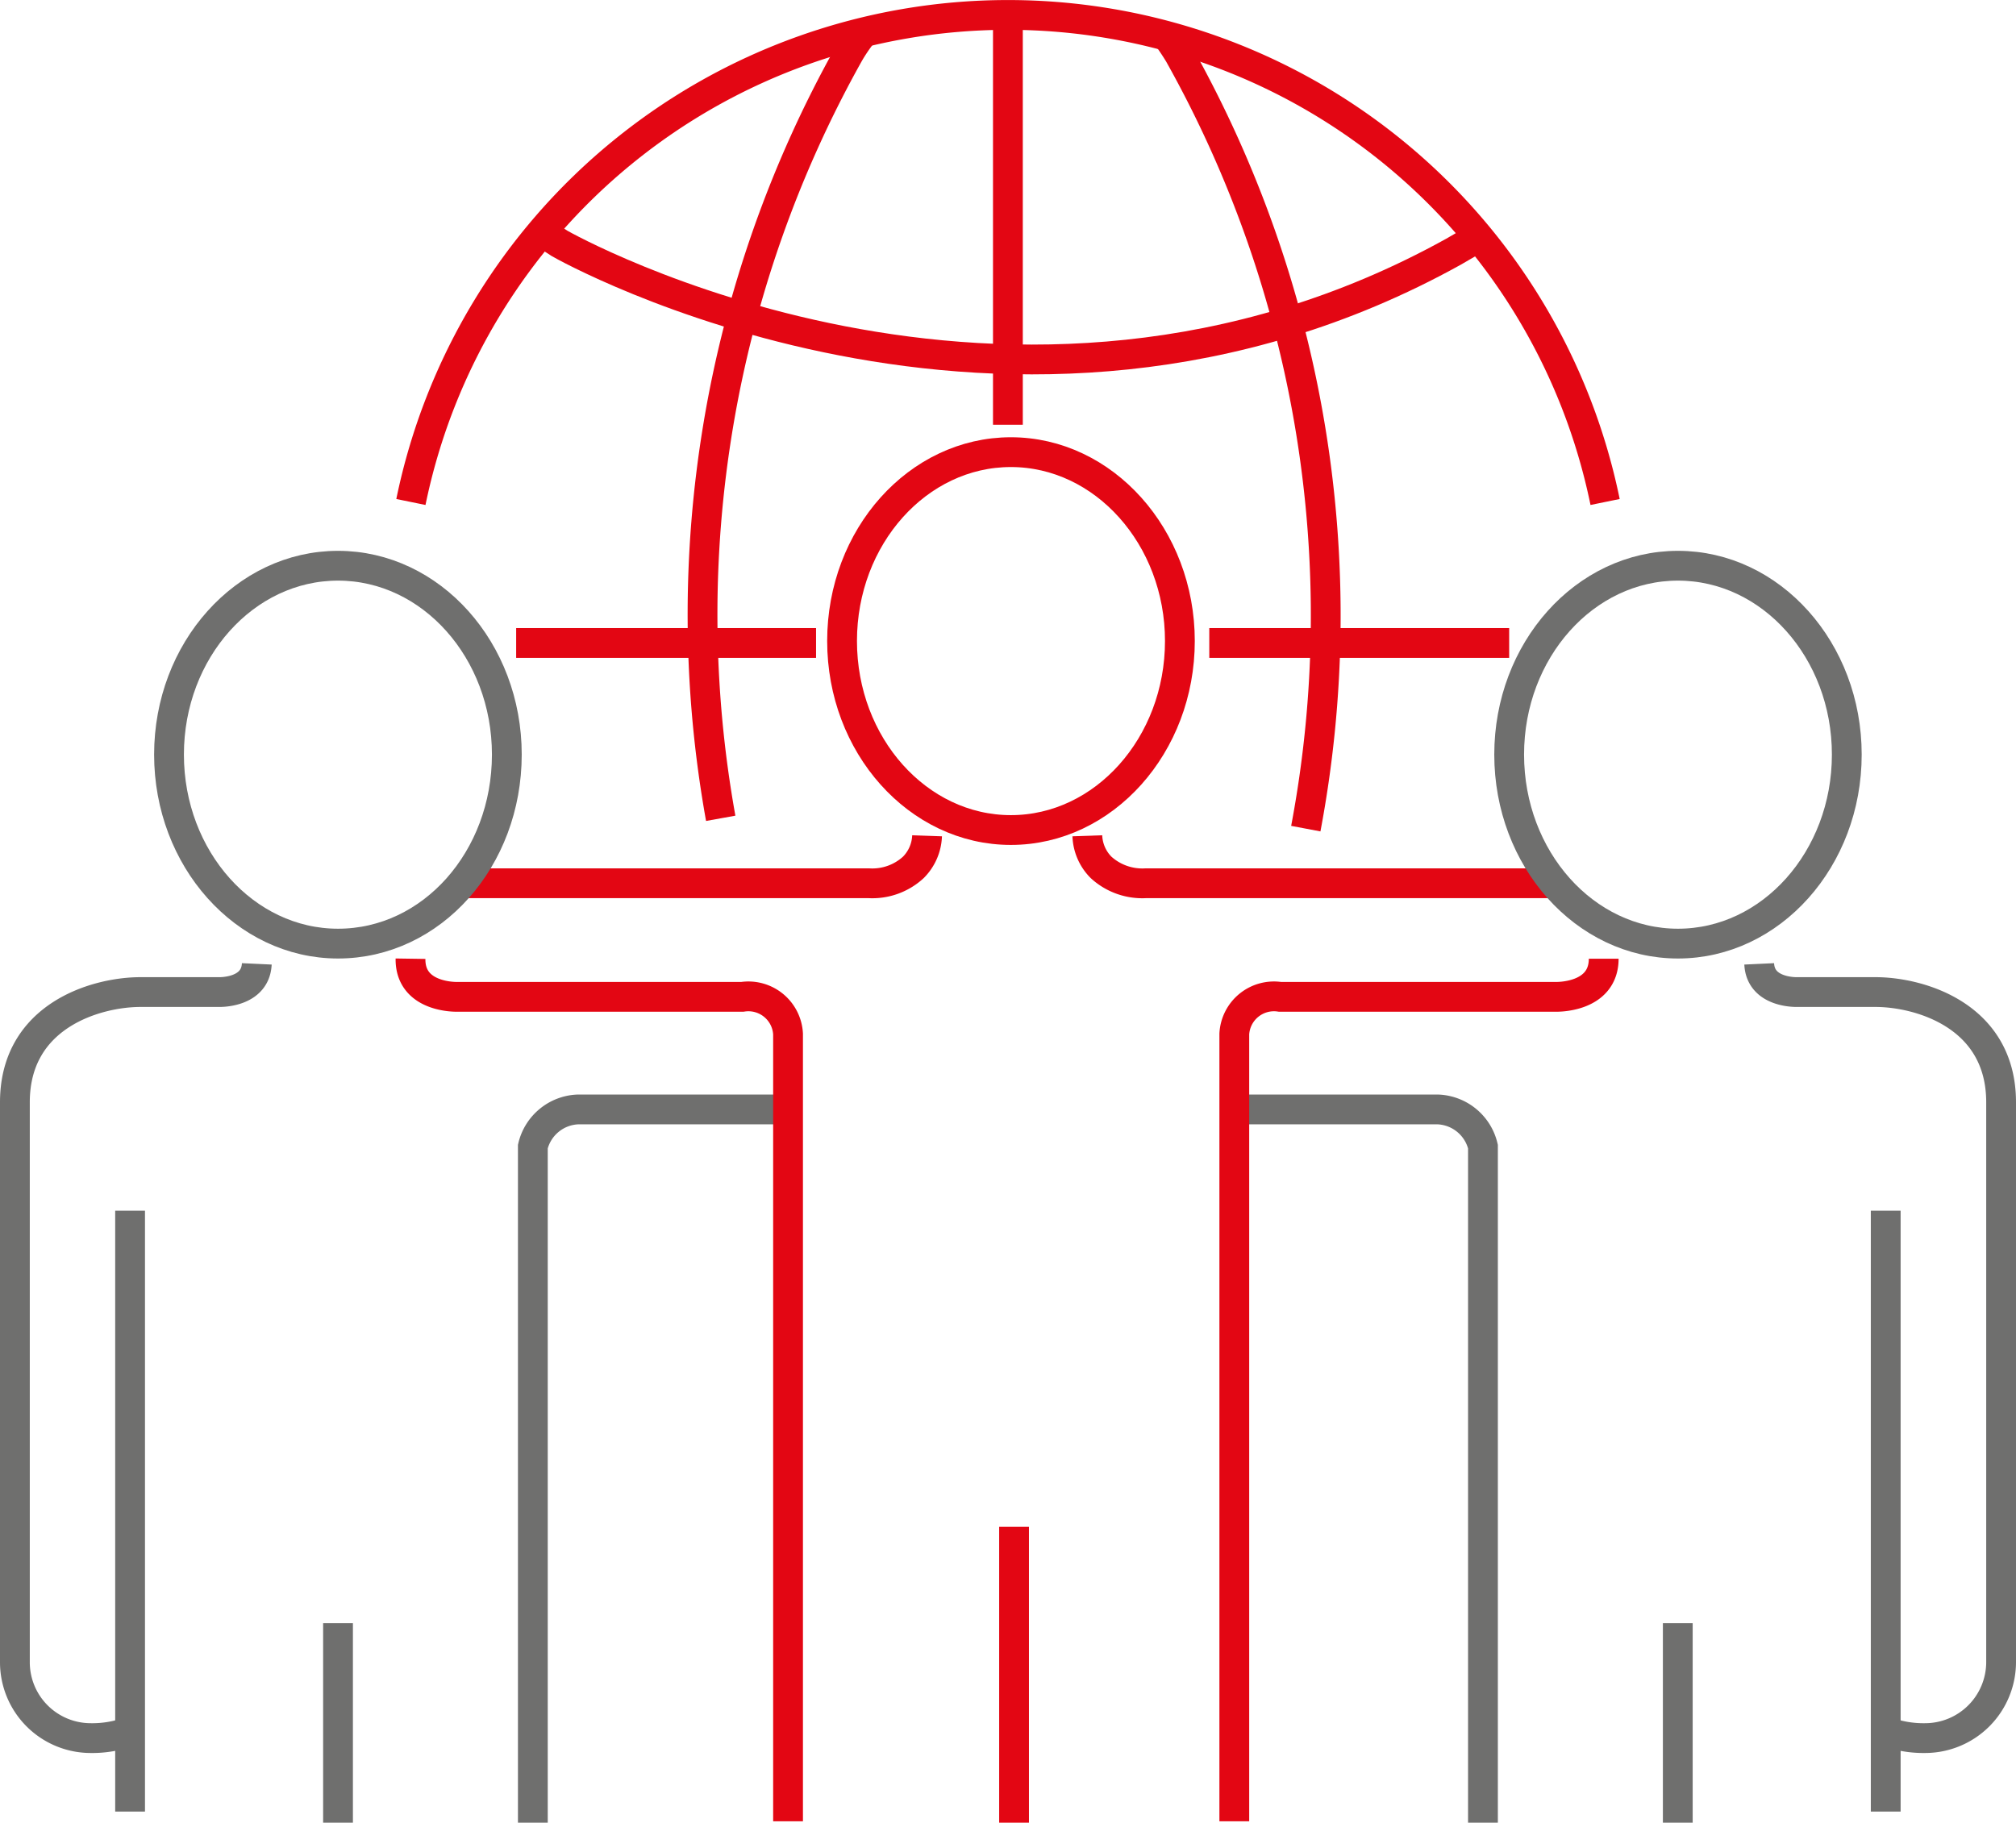 <svg id="Calque_1" data-name="Calque 1" xmlns="http://www.w3.org/2000/svg" viewBox="0 0 101.51 91.79"><defs><style>.cls-1,.cls-2{fill:none;stroke-miterlimit:10;stroke-width:1.5px;}.cls-1{stroke:#6f6f6e;}.cls-2{stroke:#e30613;}</style></defs><path class="cls-1" d="M30.8,115.91a5.47,5.47,0,0,1-2,.34,3.82,3.82,0,0,1-3.8-3.81V84.23c0-4.39,4.13-5.55,6.32-5.55h3.92s1.87.08,1.94-1.42" transform="translate(-24.25 -28.72)"/><line class="cls-1" x1="6.55" y1="91.23" x2="6.55" y2="60.97"/><path class="cls-1" d="M51.08,120.51V86.46a2.43,2.43,0,0,1,2.3-1.87H63.91" transform="translate(-24.25 -28.72)"/><line class="cls-1" x1="17.02" y1="91.79" x2="17.02" y2="81.74"/><path class="cls-2" d="M70.93,70.81a2.37,2.37,0,0,1-.69,1.59,3.05,3.05,0,0,1-2.25.8H47.51" transform="translate(-24.25 -28.72)"/><path class="cls-2" d="M79,70.81a2.37,2.37,0,0,0,.69,1.59,3.08,3.08,0,0,0,2.26.8H102.4" transform="translate(-24.25 -28.72)"/><path class="cls-2" d="M63.93,120.44V80.79a2,2,0,0,0-2.3-1.87H47.28S44.89,79,44.92,77" transform="translate(-24.25 -28.72)"/><path class="cls-1" d="M119.2,115.91a5.47,5.47,0,0,0,2,.34,3.83,3.83,0,0,0,3.81-3.81V84.23c0-4.39-4.13-5.55-6.32-5.55h-3.92s-1.87.08-1.94-1.42" transform="translate(-24.25 -28.72)"/><line class="cls-1" x1="94.95" y1="91.23" x2="94.95" y2="60.97"/><path class="cls-1" d="M98.92,120.51V86.46a2.43,2.43,0,0,0-2.3-1.87H86.45" transform="translate(-24.25 -28.72)"/><line class="cls-1" x1="84.48" y1="91.79" x2="84.48" y2="81.74"/><line class="cls-2" x1="51.06" y1="91.79" x2="51.06" y2="76.89"/><path class="cls-2" d="M86.4,120.44V80.79a2,2,0,0,1,2.3-1.87h13.88S105,79,105,77" transform="translate(-24.25 -28.72)"/><path class="cls-2" d="M75.15,70.52c-4.68,0-8.5-4.27-8.5-9.52s3.82-9.51,8.5-9.51,8.51,4.27,8.51,9.51S79.84,70.52,75.15,70.52Z" transform="translate(-24.25 -28.72)"/><path class="cls-1" d="M41.27,76.24c-4.69,0-8.51-4.27-8.51-9.52s3.82-9.51,8.51-9.51,8.5,4.26,8.5,9.51S46,76.24,41.27,76.24Z" transform="translate(-24.25 -28.72)"/><path class="cls-1" d="M108.74,76.24c-4.69,0-8.5-4.27-8.5-9.52s3.81-9.51,8.5-9.51,8.5,4.26,8.5,9.51S113.43,76.24,108.74,76.24Z" transform="translate(-24.25 -28.72)"/><path class="cls-2" d="M44.94,54a30.69,30.69,0,0,1,60.13,0" transform="translate(-24.25 -28.72)"/><line class="cls-2" x1="75.99" y1="32.38" x2="60.89" y2="32.38"/><line class="cls-2" x1="41.09" y1="32.38" x2="25.99" y2="32.38"/><line class="cls-2" x1="50.75" y1="21.39" x2="50.75" y2="0.79"/><path class="cls-2" d="M51.55,40.41l.88.57c.22.13,22.67,12.8,45,.42l1.24-.72" transform="translate(-24.25 -28.72)"/><path class="cls-2" d="M60.54,69.93A57.85,57.85,0,0,1,67,31.41a8.38,8.38,0,0,1,.68-1" transform="translate(-24.25 -28.72)"/><path class="cls-2" d="M90,70.45a57.82,57.82,0,0,0-6.38-39s-.25-.42-.55-.83" transform="translate(-24.25 -28.72)"/></svg>